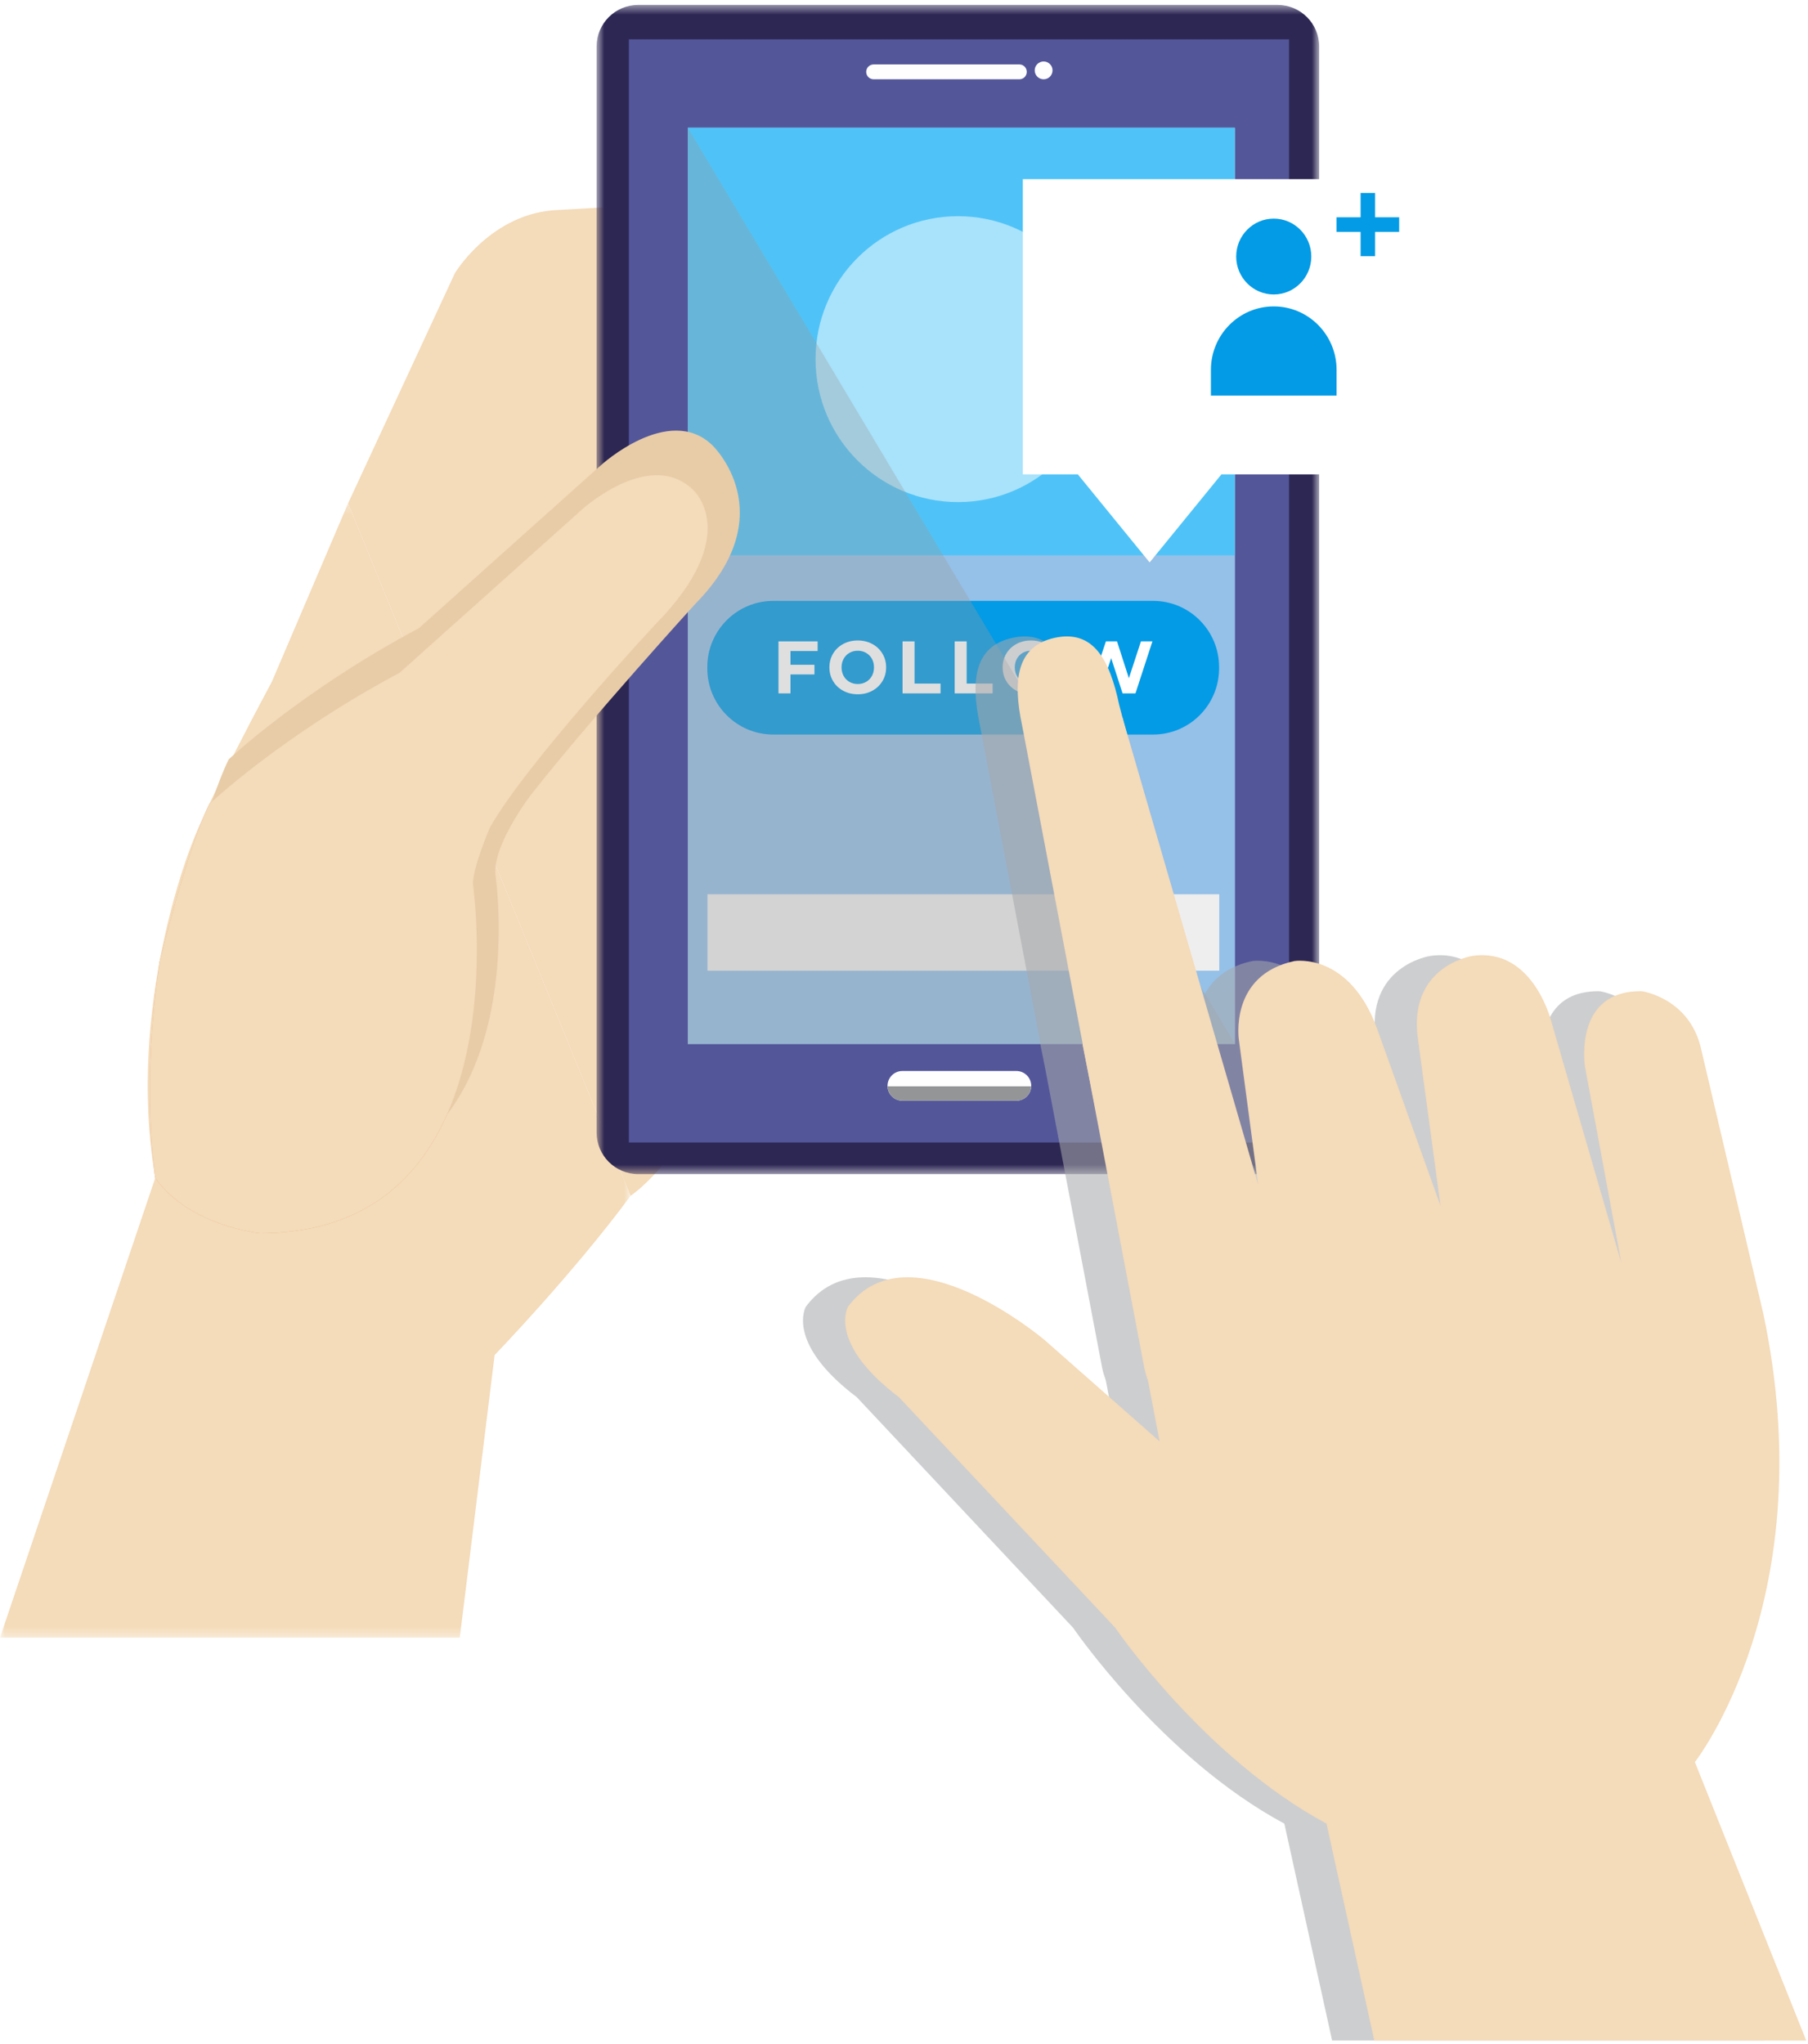 <svg width="184" height="208" viewBox="0 0 184 208" fill="none" xmlns="http://www.w3.org/2000/svg">
<path fill-rule="evenodd" clip-rule="evenodd" d="M35.423 51.221L46.295 27.797C46.295 27.797 50.03 21.561 56.906 21.361L84.867 19.763L92.182 32.994L63.485 36.035L51.987 51.698" fill="#F4DBB9"/>
<mask id="mask0" mask-type="alpha" maskUnits="userSpaceOnUse" x="0" y="51" width="65" height="116">
<path fill-rule="evenodd" clip-rule="evenodd" d="M0 51.221H64.177V166.642H0V51.221Z" fill="white"/>
</mask>
<g mask="url(#mask0)">
<path fill-rule="evenodd" clip-rule="evenodd" d="M0 166.643H46.791L50.338 137.887C50.338 137.887 58.336 129.601 64.177 121.681L35.423 51.221L27.668 69.369C27.668 69.369 21.047 81.661 19.504 85.936C19.504 85.936 12.806 102.424 15.8 119.866L0 166.643Z" fill="#F4DBB9"/>
</g>
<path fill-rule="evenodd" clip-rule="evenodd" d="M74.663 20.124L111.948 18.8C111.948 18.8 115.851 26.616 106.679 31.124L92.182 32.994L74.663 20.124Z" fill="#E6AB87"/>
<path fill-rule="evenodd" clip-rule="evenodd" d="M103.419 55.178L128.181 59.949C128.181 59.949 133.569 68.304 120.136 72.469L109.861 71.889L103.419 55.178Z" fill="#E6AB87"/>
<path fill-rule="evenodd" clip-rule="evenodd" d="M91.739 36.521L122.786 40.563C122.786 40.563 129.219 50.374 114.212 54.225L101.349 52.457L91.739 36.521Z" fill="#E6AB87"/>
<path fill-rule="evenodd" clip-rule="evenodd" d="M64.177 121.681C64.177 121.681 71.058 117.229 74.925 103.465C74.925 103.465 79.683 89.757 76.084 70.098C76.084 70.098 102.798 69.842 113.286 72.262L103.419 55.178L81.843 51.277L101.349 52.457L91.739 36.521L59.509 32.494L49.575 49.039L35.423 51.221L64.177 121.681Z" fill="#F4DBB9"/>
<path fill-rule="evenodd" clip-rule="evenodd" d="M48.139 90.014C48.139 90.014 53.275 125.473 26.456 125.488C26.456 125.488 19.234 124.772 15.8 119.865C15.8 119.865 14.316 110.772 16.235 97.87C16.235 97.87 19.015 86.455 21.305 81.81C21.305 81.81 28.703 74.829 40.669 68.456L59.209 51.86C59.209 51.86 66.072 45.594 70.501 49.812C70.501 49.812 75.768 54.335 66.68 63.559C66.68 63.559 53.467 77.76 49.862 84.211C49.862 84.211 48.059 88.394 48.139 90.014" fill="#E6AB87"/>
<path fill-rule="evenodd" clip-rule="evenodd" d="M117.963 43.741C116.138 43.526 114.323 43.257 112.507 42.999C110.685 42.749 108.874 42.469 107.063 42.18C105.252 41.903 103.445 41.582 101.635 41.286L96.219 40.334C94.411 40.021 92.614 39.67 90.813 39.334C89.01 38.995 87.208 38.658 85.413 38.292L80.022 37.209L74.64 36.077L75.355 35.807C73.517 38.063 71.677 40.32 69.804 42.55C68.873 43.671 67.912 44.765 66.966 45.875C66.022 46.985 65.07 48.087 64.095 49.172C64.9 47.956 65.728 46.755 66.564 45.563C67.4 44.371 68.217 43.164 69.071 41.982C70.758 39.608 72.481 37.263 74.203 34.915L74.459 34.565L74.917 34.646L80.332 35.607L85.737 36.62C87.54 36.952 89.336 37.313 91.135 37.674C92.931 38.034 94.732 38.381 96.522 38.768L101.902 39.911C103.691 40.313 105.486 40.69 107.27 41.113C109.059 41.523 110.844 41.939 112.625 42.388C114.406 42.83 116.191 43.258 117.963 43.741" fill="#CE997A"/>
<path fill-rule="evenodd" clip-rule="evenodd" d="M118.629 67.87C116.911 67.293 115.213 66.665 113.511 66.049C111.807 65.439 110.113 64.801 108.424 64.155C106.73 63.521 105.053 62.845 103.365 62.192L98.331 60.175C96.649 59.506 94.987 58.802 93.316 58.111C91.646 57.418 89.975 56.727 88.316 56.009L83.331 53.868L78.37 51.68L79.187 51.502C77.469 53.27 75.749 55.043 73.997 56.784C73.129 57.66 72.229 58.51 71.347 59.374C70.466 60.237 69.572 61.096 68.662 61.933C69.414 60.949 70.188 59.986 70.971 59.03C71.753 58.074 72.518 57.101 73.313 56.158C74.893 54.258 76.504 52.389 78.113 50.519L78.441 50.14L78.935 50.337L83.966 52.365L88.978 54.439C90.65 55.126 92.309 55.842 93.973 56.552C95.631 57.267 97.299 57.967 98.95 58.705L103.911 60.903C105.556 61.653 107.21 62.382 108.846 63.153C110.488 63.913 112.127 64.679 113.754 65.477C115.383 66.263 117.017 67.04 118.629 67.87" fill="#CE997A"/>
<mask id="mask1" mask-type="alpha" maskUnits="userSpaceOnUse" x="60" y="0" width="75" height="120">
<path fill-rule="evenodd" clip-rule="evenodd" d="M60.713 0.501H134.254V119.474H60.713V0.501Z" fill="white"/>
</mask>
<g mask="url(#mask1)">
<path fill-rule="evenodd" clip-rule="evenodd" d="M134.254 115.236C134.254 117.577 132.356 119.474 130.018 119.474H64.95C62.611 119.474 60.713 117.577 60.713 115.236V4.739C60.713 2.399 62.611 0.501 64.95 0.501H130.018C132.356 0.501 134.254 2.399 134.254 4.739V115.236Z" fill="#2D2754"/>
</g>
<path fill-rule="evenodd" clip-rule="evenodd" d="M64 116.256H131.184V4H64V116.256Z" fill="#535699"/>
<path fill-rule="evenodd" clip-rule="evenodd" d="M70 106.242H125.686V13H70V106.242Z" fill="#95C0E8"/>
<path fill-rule="evenodd" clip-rule="evenodd" d="M70 56.509H125.658V13H70V56.509Z" fill="#4FC3F7"/>
<path fill-rule="evenodd" clip-rule="evenodd" d="M111.991 36.546C111.991 44.58 105.501 51.093 97.495 51.093C89.49 51.093 83 44.58 83 36.546C83 28.513 89.49 22 97.495 22C105.501 22 111.991 28.513 111.991 36.546" fill="white" fill-opacity="0.508"/>
<path fill-rule="evenodd" clip-rule="evenodd" d="M71.981 68.009V67.884C71.981 64.163 74.987 61.146 78.695 61.146H117.353C121.06 61.146 124.066 64.163 124.066 67.884V68.009C124.066 71.73 121.06 74.746 117.353 74.746H78.695C74.987 74.746 71.981 71.73 71.981 68.009" fill="#039BE5"/>
<path fill-rule="evenodd" clip-rule="evenodd" d="M80.447 66.248V67.646H82.887V68.629H80.447V70.557H79.226V65.265H83.212V66.248H80.447Z" fill="white"/>
<path fill-rule="evenodd" clip-rule="evenodd" d="M88.139 69.389C88.39 69.245 88.587 69.045 88.73 68.788C88.874 68.531 88.945 68.239 88.945 67.911C88.945 67.583 88.874 67.291 88.73 67.034C88.587 66.777 88.39 66.576 88.139 66.433C87.888 66.289 87.606 66.217 87.295 66.217C86.984 66.217 86.702 66.289 86.451 66.433C86.2 66.576 86.003 66.777 85.86 67.034C85.717 67.291 85.645 67.583 85.645 67.911C85.645 68.239 85.717 68.531 85.86 68.788C86.003 69.045 86.2 69.245 86.451 69.389C86.702 69.533 86.984 69.605 87.295 69.605C87.606 69.605 87.888 69.533 88.139 69.389M85.815 70.292C85.375 70.055 85.031 69.729 84.782 69.313C84.534 68.897 84.409 68.43 84.409 67.911C84.409 67.392 84.534 66.924 84.782 66.508C85.031 66.092 85.375 65.766 85.815 65.529C86.254 65.293 86.748 65.174 87.295 65.174C87.842 65.174 88.335 65.293 88.772 65.529C89.209 65.766 89.553 66.092 89.804 66.508C90.055 66.924 90.181 67.392 90.181 67.911C90.181 68.43 90.055 68.897 89.804 69.313C89.553 69.729 89.209 70.055 88.772 70.292C88.335 70.529 87.842 70.648 87.295 70.648C86.748 70.648 86.254 70.529 85.815 70.292" fill="white"/>
<path fill-rule="evenodd" clip-rule="evenodd" d="M91.853 65.265H93.074V69.559H95.719V70.557H91.853V65.265Z" fill="white"/>
<path fill-rule="evenodd" clip-rule="evenodd" d="M97.157 65.265H98.378V69.559H101.022V70.557H97.157V65.265Z" fill="white"/>
<path fill-rule="evenodd" clip-rule="evenodd" d="M105.769 69.389C106.02 69.245 106.217 69.045 106.36 68.788C106.504 68.531 106.575 68.239 106.575 67.911C106.575 67.583 106.504 67.291 106.36 67.034C106.217 66.777 106.02 66.576 105.769 66.433C105.518 66.289 105.237 66.217 104.925 66.217C104.614 66.217 104.333 66.289 104.082 66.433C103.83 66.576 103.633 66.777 103.49 67.034C103.347 67.291 103.276 67.583 103.276 67.911C103.276 68.239 103.347 68.531 103.49 68.788C103.633 69.045 103.83 69.245 104.082 69.389C104.333 69.533 104.614 69.605 104.925 69.605C105.237 69.605 105.518 69.533 105.769 69.389M103.445 70.292C103.005 70.055 102.662 69.729 102.413 69.313C102.164 68.897 102.039 68.43 102.039 67.911C102.039 67.392 102.164 66.924 102.413 66.508C102.662 66.092 103.005 65.766 103.445 65.529C103.884 65.293 104.378 65.174 104.925 65.174C105.473 65.174 105.965 65.293 106.402 65.529C106.839 65.766 107.183 66.092 107.434 66.508C107.685 66.924 107.811 67.392 107.811 67.911C107.811 68.43 107.685 68.897 107.434 69.313C107.183 69.729 106.839 70.055 106.402 70.292C105.965 70.529 105.473 70.648 104.925 70.648C104.378 70.648 103.884 70.529 103.445 70.292" fill="white"/>
<path fill-rule="evenodd" clip-rule="evenodd" d="M117.281 65.265L115.556 70.557H114.245L113.085 66.973L111.887 70.557H110.584L108.851 65.265H110.116L111.307 68.984L112.55 65.265H113.68L114.886 69.014L116.114 65.265H117.281Z" fill="white"/>
<g style="mix-blend-mode:multiply">
<path fill-rule="evenodd" clip-rule="evenodd" d="M72 98.778H124.085V91H72V98.778Z" fill="#EEEEEE"/>
</g>
<g style="mix-blend-mode:multiply" opacity="0.317">
<path fill-rule="evenodd" clip-rule="evenodd" d="M70 106.242H125.686L70 13V106.242Z" fill="#9B9B9B"/>
</g>
<path fill-rule="evenodd" clip-rule="evenodd" d="M104.495 7.314C104.495 7.732 104.157 8.069 103.738 8.069H88.91C88.492 8.069 88.153 7.732 88.153 7.314C88.153 6.895 88.492 6.556 88.91 6.556H103.738C104.157 6.556 104.495 6.895 104.495 7.314" fill="#FEFEFE"/>
<path fill-rule="evenodd" clip-rule="evenodd" d="M107.117 7.161C107.117 7.663 106.711 8.069 106.211 8.069C105.708 8.069 105.302 7.663 105.302 7.161C105.302 6.66 105.708 6.254 106.211 6.254C106.711 6.254 107.117 6.66 107.117 7.161" fill="#FEFEFE"/>
<path fill-rule="evenodd" clip-rule="evenodd" d="M104.949 110.494C104.949 111.331 104.271 112.007 103.435 112.007H91.836C90.999 112.007 90.322 111.331 90.322 110.494C90.322 109.659 90.999 108.982 91.836 108.982H103.435C104.271 108.982 104.949 109.659 104.949 110.494" fill="#FEFEFE"/>
<g style="mix-blend-mode:multiply">
<path fill-rule="evenodd" clip-rule="evenodd" d="M90.326 110.544C90.354 111.355 91.017 112.007 91.836 112.007H103.435C104.255 112.007 104.916 111.355 104.945 110.544H90.326Z" fill="#939597"/>
</g>
<path fill-rule="evenodd" clip-rule="evenodd" d="M50.416 88.991C50.416 88.991 55.243 120.937 28.423 120.954C28.423 120.954 21.201 120.237 17.767 115.332C17.767 115.332 16.283 106.24 18.202 93.336C18.202 93.336 20.982 81.92 23.272 77.276C23.272 77.276 30.67 70.296 42.637 63.922L61.176 47.325C61.176 47.325 68.041 41.059 72.467 45.279C72.467 45.279 79.84 52.229 70.753 61.456C70.753 61.456 60.041 73.222 54.033 80.873C54.033 80.873 50.145 85.925 50.416 88.991" fill="#E8CCA7"/>
<path fill-rule="evenodd" clip-rule="evenodd" d="M48.139 90.014C48.139 90.014 53.275 125.473 26.456 125.488C26.456 125.488 19.234 124.772 15.8 119.865C15.8 119.865 14.316 110.772 16.235 97.87C16.235 97.87 19.015 86.455 21.305 81.81C21.305 81.81 28.703 74.829 40.669 68.456L59.209 51.86C59.209 51.86 66.072 45.594 70.501 49.812C70.501 49.812 75.768 54.335 66.68 63.559C66.68 63.559 53.467 77.76 49.862 84.211C49.862 84.211 48.059 88.394 48.139 90.014" fill="#F4DBB9"/>
<g style="mix-blend-mode:multiply" opacity="0.565">
<path fill-rule="evenodd" clip-rule="evenodd" d="M168.197 179.304C168.197 179.304 181.31 162.647 175.148 133.62L168.858 106.861C167.731 101.558 162.817 100.869 162.817 100.869C155.758 100.738 157.016 108.569 157.016 108.569L160.703 128.467L153.671 104.245C153.671 104.245 151.873 96.316 145.513 97.282C145.513 97.282 138.892 98.311 140.032 105.87L142.307 122.688L135.895 104.78C133.063 96.871 127.454 97.792 127.454 97.792C120.765 99.212 121.791 105.817 121.791 105.817L123.749 120.542L109.945 73.015L109.599 71.681C108.632 67.118 106.984 64.068 103.074 64.898C99.167 65.728 98.753 69.219 99.722 73.779L105.896 106.237L105.886 106.317L106.37 108.728L112.167 139.198C112.263 139.652 112.394 140.076 112.543 140.484L113.717 146.669L102.03 136.369C102.03 136.369 88.212 124.623 82.01 132.969C82.01 132.969 79.874 136.644 87.2 142.179L109.206 165.634C109.206 165.634 118.223 178.86 130.706 185.568L135.57 207.642H179.53L168.197 179.304Z" fill="#A6A8AB"/>
</g>
<path fill-rule="evenodd" clip-rule="evenodd" d="M116.457 139.198C117.425 143.76 121.177 145.996 125.085 145.166C128.995 144.336 131.379 139.965 130.408 135.404L113.89 71.682C112.922 67.119 111.275 64.068 107.364 64.898C103.457 65.729 103.044 69.219 104.012 73.779L116.457 139.198Z" fill="#F4DBB9"/>
<path fill-rule="evenodd" clip-rule="evenodd" d="M91.49 142.179L113.496 165.634C113.496 165.634 122.514 178.86 134.996 185.568L139.86 207.643H183.82L172.487 179.305C172.487 179.305 185.6 162.647 179.438 133.62L173.149 106.861C172.021 101.558 167.107 100.869 167.107 100.869C160.048 100.738 161.306 108.568 161.306 108.568L164.992 128.467L157.962 104.245C157.962 104.245 156.163 96.317 149.803 97.282C149.803 97.282 143.182 98.311 144.322 105.87L146.597 122.689L140.186 104.781C137.353 96.871 131.744 97.792 131.744 97.792C125.055 99.212 126.082 105.818 126.082 105.818L128.039 120.542L114.231 73L110.176 106.317L113.333 122.047L118.008 146.669L106.32 136.369C106.32 136.369 92.503 124.623 86.3 132.969C86.3 132.969 84.165 136.643 91.49 142.179" fill="#F4DBB9"/>
<g filter="url(#filter0_d)">
<path fill-rule="evenodd" clip-rule="evenodd" d="M104.094 16.226V46.272H109.692L116.998 55.232L124.303 46.272H155.163V16.226H104.094Z" fill="white"/>
</g>
<path fill-rule="evenodd" clip-rule="evenodd" d="M129.628 31.18V31.18C126.097 31.18 123.234 34.071 123.234 37.638V40.253H136.024V37.638C136.024 34.071 133.16 31.18 129.628 31.18" fill="#039BE5"/>
<path fill-rule="evenodd" clip-rule="evenodd" d="M129.628 29.964C131.739 29.964 133.45 28.236 133.45 26.105C133.45 23.973 131.739 22.246 129.628 22.246C127.518 22.246 125.807 23.973 125.807 26.105C125.807 28.236 127.518 29.964 129.628 29.964" fill="#039BE5"/>
<path fill-rule="evenodd" clip-rule="evenodd" d="M142.392 22.111H139.943V19.637H138.47V22.111H136.021V23.598H138.47V26.072H139.943V23.598H142.392V22.111Z" fill="#039BE5"/>
<defs>
<filter id="filter0_d" x="99.094" y="13.226" width="61.068" height="49.006" filterUnits="userSpaceOnUse" color-interpolation-filters="sRGB">
<feFlood flood-opacity="0" result="BackgroundImageFix"/>
<feColorMatrix in="SourceAlpha" type="matrix" values="0 0 0 0 0 0 0 0 0 0 0 0 0 0 0 0 0 0 127 0"/>
<feOffset dy="2"/>
<feGaussianBlur stdDeviation="2.5"/>
<feColorMatrix type="matrix" values="0 0 0 0 0.652 0 0 0 0 0.712 0 0 0 0 0.759 0 0 0 0.637 0"/>
<feBlend mode="normal" in2="BackgroundImageFix" result="effect1_dropShadow"/>
<feBlend mode="normal" in="SourceGraphic" in2="effect1_dropShadow" result="shape"/>
</filter>
</defs>
</svg>
